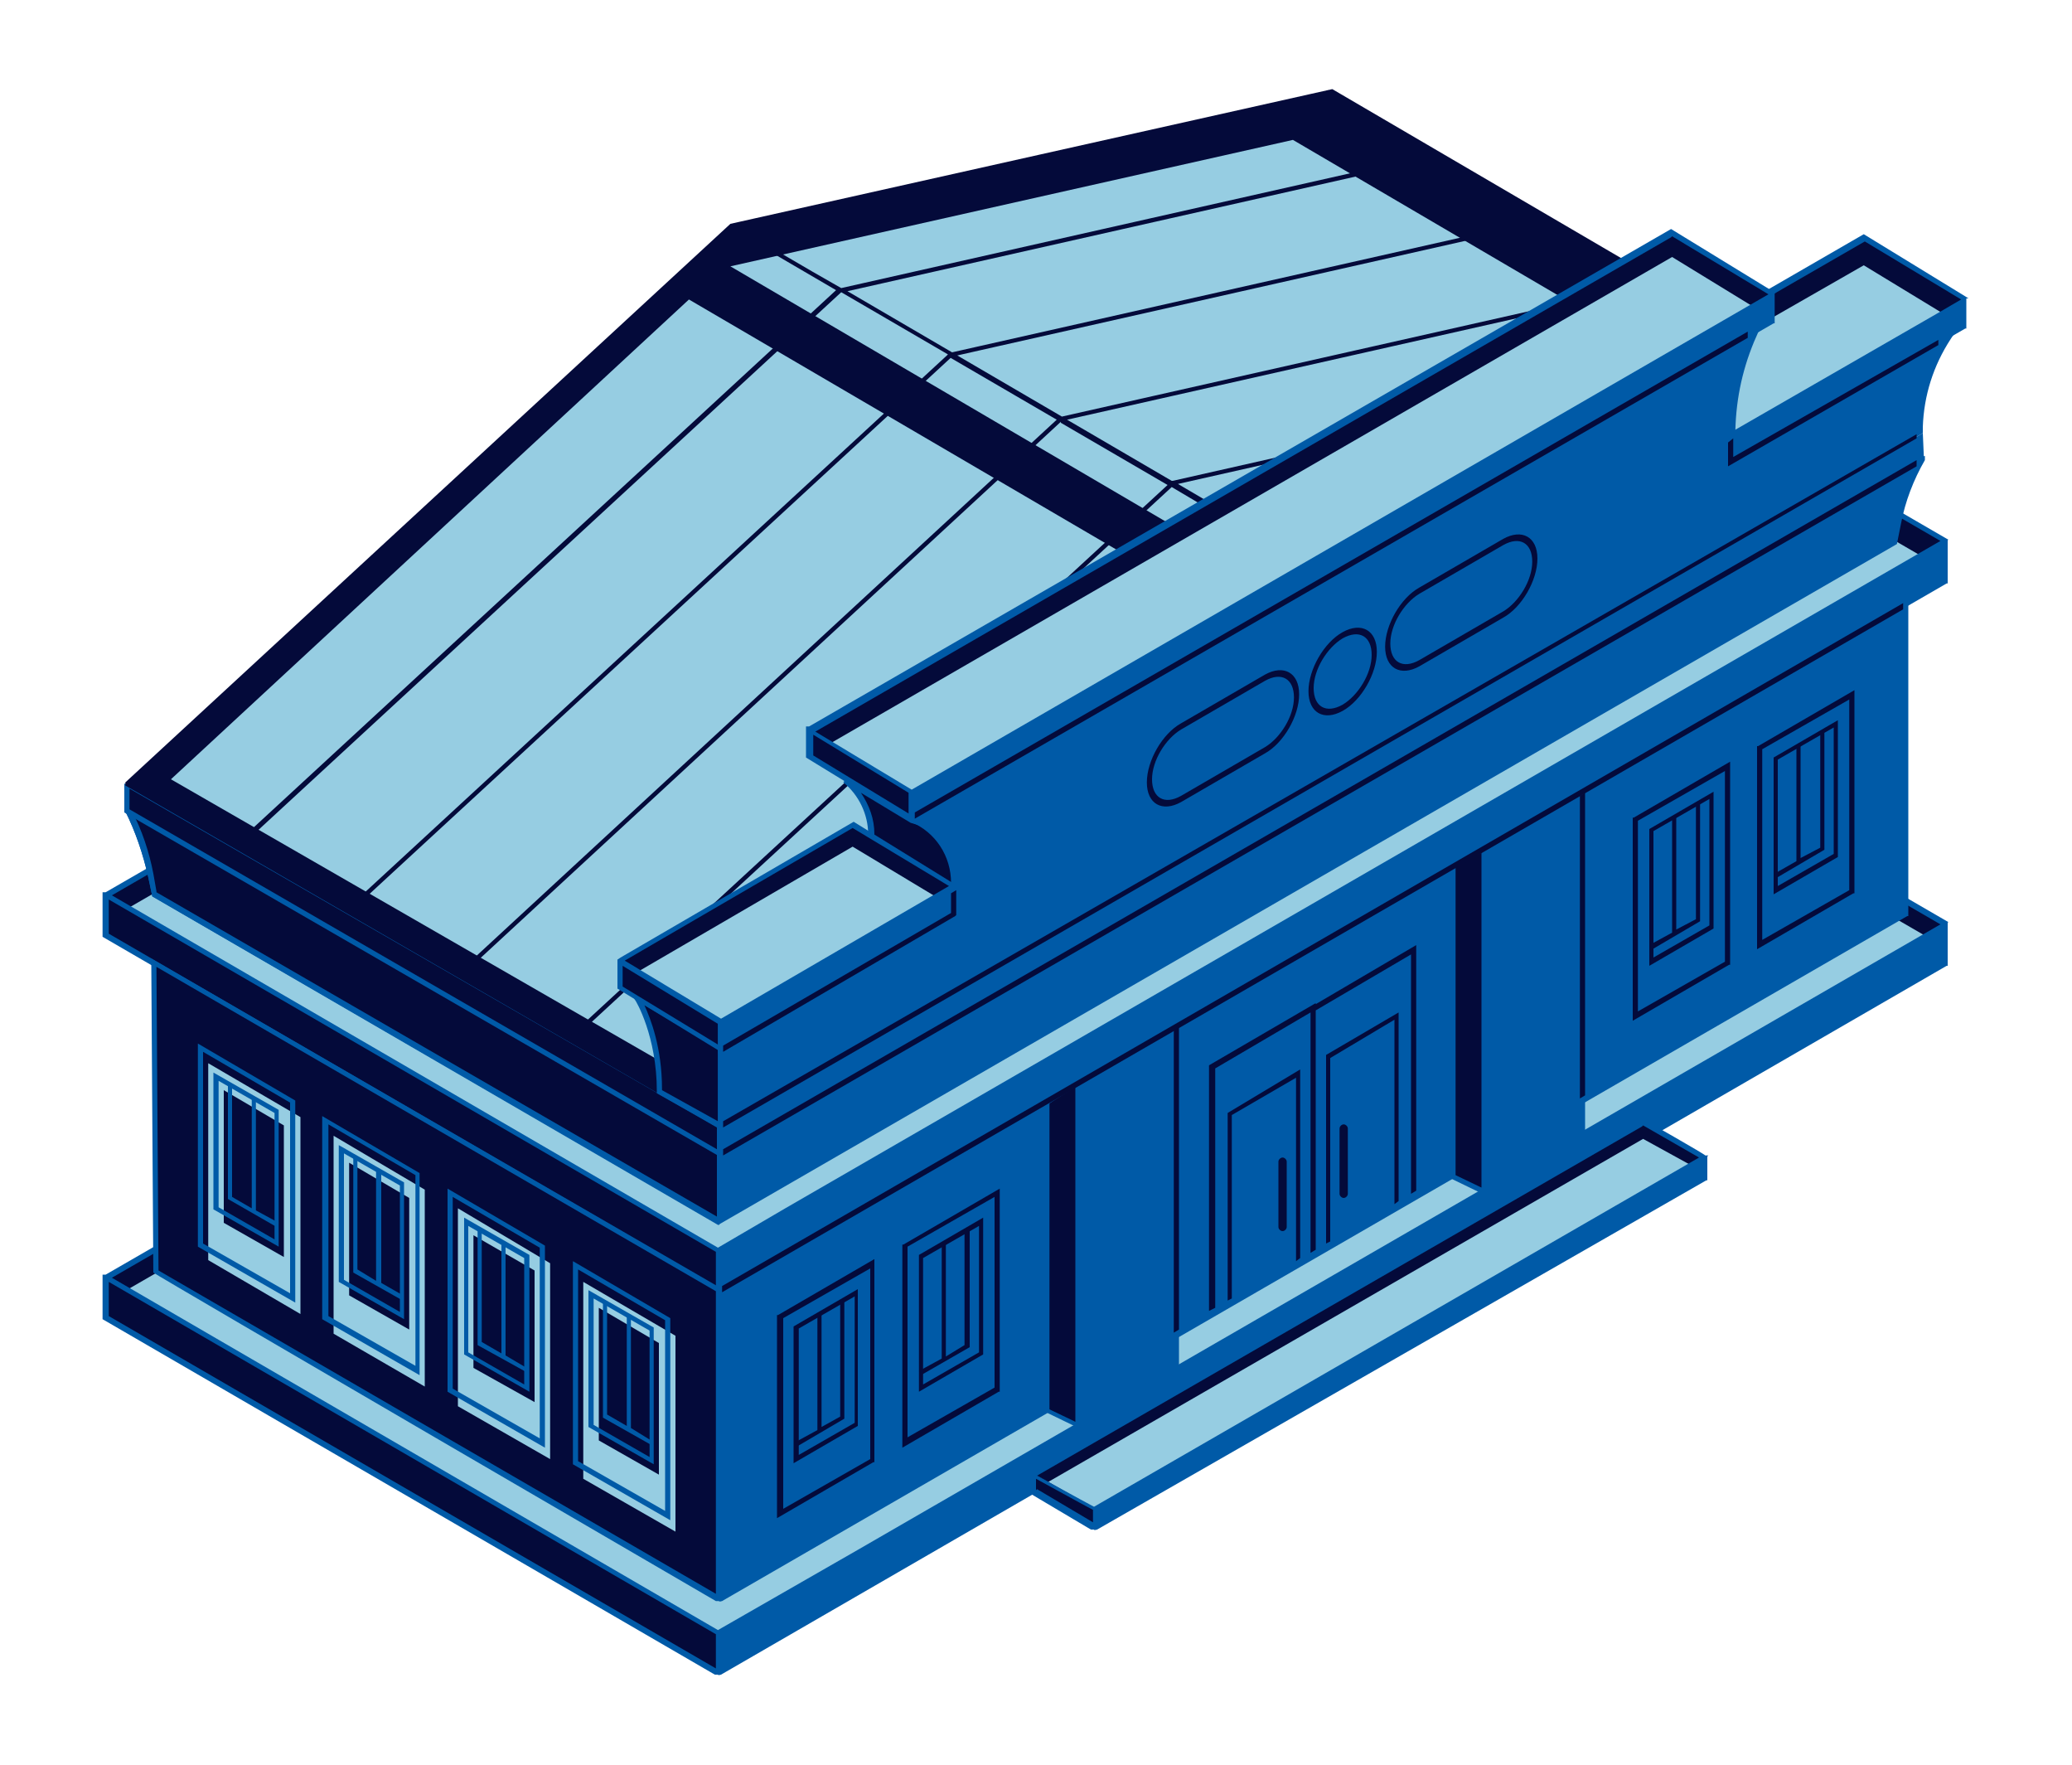 <?xml version="1.0" encoding="UTF-8"?>
<svg id="content" xmlns="http://www.w3.org/2000/svg" version="1.1" viewBox="0 0 200 170.3">
  <defs>
    <style>
      .cls-1 {
        fill: #040a3a;
      }

      .cls-1, .cls-2, .cls-3 {
        stroke-width: 0px;
      }

      .cls-2 {
        fill: #005aa7;
      }

      .cls-3 {
        fill: #96cde2;
      }
    </style>
  </defs>
  <g>
    <path class="cls-1" d="M159.3,39.8v-2.4c0-3.1.6-6.3,1.8-9.2l.4-.9-80.4,46.5c-.4.2-.4.8,0,1.1,1.9,1.2,3.1,3.3,3.1,5.6v2.9l75.1-43.6Z"/>
    <path class="cls-2" d="M83.9,83.8v-3.4c0-2.2-1.1-4.2-2.9-5.4-.3-.2-.4-.5-.4-.8,0-.3.2-.6.4-.7l81.1-46.9-.7,1.6c-1.2,2.9-1.8,5.9-1.8,9.1v2.6h-.1c0,0-75.5,43.9-75.5,43.9ZM161,27.9l-79.8,46.1c-.1,0-.2.2-.2.3,0,.1,0,.3.2.3,2,1.3,3.2,3.4,3.2,5.8v2.5l74.6-43.3v-2.3c0-3.2.6-6.3,1.9-9.3v-.2Z"/>
  </g>
  <g>
    <g>
      <polygon class="cls-1" points="187.9 89.2 69.4 157.6 10.3 123.3 128.7 54.9 187.9 89.2"/>
      <polygon class="cls-3" points="187.9 91.5 69.4 159.9 10.3 125.6 128.7 57.2 187.9 91.5"/>
      <polygon class="cls-1" points="10.3 123.3 10.3 127.2 69.4 161.4 69.4 157.6 10.3 123.3"/>
      <g>
        <polygon class="cls-2" points="187.9 89.2 187.9 93 69.4 161.4 69.4 157.6 187.9 89.2"/>
        <path class="cls-2" d="M188.1,89l-59.3-34.4h-.1c0,0-118.5,68.4-118.5,68.4h-.3v4.3l59.1,34.3h.3c0,.1.3,0,.3,0l118.3-68.4h.1v-4.2ZM128.7,55.2l58.6,34-104.4,60.3-13.6,7.8L10.8,123.3l118-68.1ZM10.5,127v-3.3l58.6,34v3.3L10.5,127ZM187.6,92.9l-118,68.1v-3.3l93.8-54.2,24.1-13.9v3.3Z"/>
      </g>
    </g>
    <g>
      <polygon class="cls-1" points="187.9 52.2 69.4 120.7 10.3 86.4 128.7 17.9 187.9 52.2"/>
      <polygon class="cls-3" points="187.6 54.9 69.1 123.3 10 89 128.5 20.6 187.6 54.9"/>
      <polygon class="cls-1" points="10.3 86.4 10.3 90.2 69.4 124.5 69.4 120.7 10.3 86.4"/>
      <g>
        <polygon class="cls-2" points="187.9 52.2 187.9 56.1 69.4 124.5 69.4 120.7 187.9 52.2"/>
        <path class="cls-2" d="M188.1,52.1l-59.3-34.4h-.1c0,0-118.5,68.4-118.5,68.4h-.3v4.3l59.1,34.3v.3h.3c0-.1.3,0,.3,0v-.3l118.3-68.4h.1v-4.2ZM128.7,18.2l58.6,34-111.5,64.4-6.5,3.8L10.8,86.4,128.7,18.2ZM10.5,90.1v-3.3l58.6,34v3.3L10.5,90.1ZM187.6,55.9l-118,68.1v-3.3l94-54.3,24-13.9v3.3Z"/>
      </g>
    </g>
    <g>
      <g>
        <path class="cls-2" d="M173.1,46.8l-44.8-25.9-91.1,52.6-25,4.8c1,2,1.8,4.1,2.3,6.3l.4,1.8,54.5,31.6,113.4-65.5.3-1.9c.4-2.2,1.2-4.3,2.3-6.2l-12.4,2.4Z"/>
        <path class="cls-2" d="M69.4,118.2h-.1c0,0-54.6-31.7-54.6-31.7l-.4-1.9c-.5-2.2-1.2-4.3-2.2-6.3h0l25.1-5.2,91.2-52.6h.1c0,0,44.7,26,44.7,26l12.6-2.5v.4c-1.1,1.9-1.9,4-2.3,6.1l-.4,2-113.6,65.6ZM15.1,86.2l54.3,31.4,113.2-65.3.3-1.8c.4-2,1.1-4,2-5.8l-11.9,2.4h0s-44.6-25.9-44.6-25.9l-91,52.5h0s-24.6,4.7-24.6,4.7c1,1.9,1.7,4,2.1,6.1l.3,1.7Z"/>
      </g>
      <polygon class="cls-1" points="185.5 44.4 185.5 44.4 185.5 44.4 185.5 44.4"/>
    </g>
    <g>
      <path class="cls-1" d="M50.4,83.5c-.3-.3-5.9-4.9-12.6-10.4l-.5.3-25,4.8c1,2,1.8,4.1,2.3,6.3l.4,1.8,54.5,31.6v-6.6c0,0-18.4-27-19.1-27.8Z"/>
      <path class="cls-2" d="M69.7,117.8l-.4.3-54.6-31.6-.4-1.9c-.5-2.2-1.2-4.3-2.2-6.3h0l25.1-5.2.6-.4h.1c6.6,5.4,12.4,10.2,12.7,10.5.7.8,18.4,26.7,19.2,27.8h0c0,0,0,6.7,0,6.7ZM15.1,86.1l54.1,31.3v-6.1c-6.3-9.3-18.5-27.1-19-27.7-.3-.3-5.6-4.7-12.5-10.3l-.4.2-24.6,4.7c1,1.9,1.7,4,2.1,6.1l.3,1.7Z"/>
    </g>
    <g>
      <polygon class="cls-1" points="185.5 41.8 69.5 108.7 12.3 75.6 128.2 8.7 185.5 41.8"/>
      <path class="cls-2" d="M12.8,75.6l56.7,32.8,115.4-66.6-56.7-32.8L12.8,75.6Z"/>
    </g>
    <g>
      <polygon class="cls-1" points="12.3 75.6 12.3 78.3 69.5 111.3 69.5 108.7 12.3 75.6"/>
      <path class="cls-2" d="M69.8,111.8L12,78.4v-2.8l57.8,32.9v3.2ZM12.5,78.1l56.7,32.8v-2.1L12.5,76.1v2.1Z"/>
    </g>
    <polygon class="cls-2" points="185.6 41.8 185.7 44.1 69.5 111.3 69.5 108.7 185.6 41.8"/>
    <polygon class="cls-1" points="14.9 92.9 15.1 122.8 69.4 154.3 69.4 124.5 14.9 92.9"/>
    <g>
      <polygon class="cls-2" points="184.1 58.3 184 88.1 69.4 154.3 69.4 124.5 184.1 58.3"/>
      <path class="cls-2" d="M69.4,124.2l-54.8-31.7.2,30.3h0c0,.1,54.3,31.7,54.3,31.7h.3c0,.1.3,0,.3,0l114.4-66.1h.1c0,0,0-30.5,0-30.5l-114.9,66.4ZM15.3,122.6l-.2-29.3,54,31.3v29.2l-53.8-31.2ZM183.7,88l-114.1,65.9v-29.2l114.1-65.9v29.3Z"/>
    </g>
  </g>
  <g>
    <polygon class="cls-2" points="113.6 132 104.1 137.5 104.1 104.4 113.6 98.9 113.6 132"/>
    <g>
      <polygon class="cls-1" points="104.1 137.5 101.1 136 101 106.3 104.1 104.4 104.1 137.5"/>
      <path class="cls-2" d="M104.4,103.9h0s-.4.2-.4.2h-.1c0,0-3.2,2-3.2,2v29.9c.1,0,.1.2.1.2l3.1,1.5h.3c0,.1.2,0,.2,0l9.3-5.4h.1v-33.8l-9.5,5.5ZM101.3,135.9v-29.4c-.1,0,2.5-1.6,2.5-1.6v32.3l-2.5-1.2ZM113.3,131.9l-9,5.2v-32.5l9-5.2v32.5Z"/>
    </g>
  </g>
  <g>
    <polygon class="cls-2" points="152.8 109.4 143.3 114.9 143.3 81.8 152.8 76.3 152.8 109.4"/>
    <g>
      <polygon class="cls-1" points="143.3 114.9 140.3 113.4 140.2 83.7 143.3 81.8 143.3 114.9"/>
      <path class="cls-2" d="M143.6,81.4h0s-.4.2-.4.2h-.1c0,0-3.2,2-3.2,2v29.9c.1,0,.1.2.1.2l3.1,1.5h.3c0,.1.2,0,.2,0l9.3-5.4h.1v-33.8l-9.5,5.5ZM140.5,113.3v-29.8c-.1,0,2.5-1.2,2.5-1.2v32.3l-2.5-1.2ZM152.5,109.3l-9,5.2v-32.5l9-5.2v32.5Z"/>
    </g>
  </g>
  <g>
    <polygon class="cls-1" points="164.6 111.6 105.7 145.6 99.8 142.2 158.6 108.3 164.6 111.6"/>
    <polygon class="cls-3" points="164.6 113.2 105.7 147.2 99.8 143.8 158.6 109.9 164.6 113.2"/>
    <polygon class="cls-1" points="99.8 142.2 99.8 143.9 105.7 147.4 105.7 145.6 99.8 142.2"/>
    <g>
      <polygon class="cls-2" points="164.6 111.6 164.6 113.6 105.7 147.4 105.7 145.6 164.6 111.6"/>
      <path class="cls-2" d="M164.9,111.5h-.3c0-.1-6-3.5-6-3.5l-58.9,34h-.3v2.1l5.9,3.5h.3c0,.1.3,0,.3,0l58.8-33.7h.1v-2.3ZM158.6,108.6l5.4,3.1-58.4,33.7-1.3-.7-4.2-2.3,58.4-33.7ZM100,143.8v-1.1l4.2,2.3,1.3.7v1.2s-5.4-3.2-5.4-3.2ZM164.3,113.4l-58.4,33.5v-.3s0-.9,0-.9l58.4-33.7v1.4Z"/>
    </g>
  </g>
  <g>
    <g>
      <polygon class="cls-1" points="12.3 75.6 63.6 105.3 121.1 51.4 70.6 21.8 12.3 75.6"/>
      <polygon class="cls-3" points="16.5 75.2 67.9 104.8 117.1 58.5 66.5 28.9 16.5 75.2"/>
      <polygon class="cls-1" points="128.5 8.8 179 38.4 121.1 51.4 70.6 21.8 128.5 8.8"/>
      <polygon class="cls-3" points="124.8 13.5 175.3 43.1 121 55.3 70.5 25.7 124.8 13.5"/>
    </g>
    <path class="cls-1" d="M179.7,38.5l-8.7-5.1h0s0,0,0,0l-42.4-24.8h0c0,0-58.1,13-58.1,13L12.1,75.5v.3c0,0,51.4,29.7,51.4,29.7h.2c0,0,57.6-53.9,57.6-53.9l58.5-13.2ZM92.4,34.3l57.2-12.9,10.1,5.9-57.2,12.9-10.1-5.9ZM91.9,34l-10.1-5.9,57.2-12.9,10.1,5.9-57.2,12.9ZM91.4,34.3l-57.8,53.3-10.3-6,57.9-53.4,10.3,6ZM91.7,34.5l10.3,6-57.7,53.3-10.3-6,57.8-53.3ZM102.4,40.8l10.3,6-57.7,53.2-10.3-6,57.7-53.3ZM121.2,51.1l-7.5-4.4,57.2-12.9,7.5,4.4-57.2,12.9ZM113.1,46.4h0s-10.1-5.9-10.1-5.9l57.2-12.9,10.1,5.9-57.1,12.9ZM138.4,14.9l-57.2,12.9-2.8-1.6-7.2-4.2,57.2-12.9,10,5.8ZM70.6,22.1l10.1,5.9-57.9,53.4-10.1-5.9,57.9-53.5ZM63.6,105l-8.2-4.8,57.7-53.2,7.6,4.5-57.1,53.5Z"/>
  </g>
  <g>
    <path class="cls-1" d="M61.6,96.4s2.1,3.4,2.1,8.9l5.9,3.3v-7.5l-8-4.7Z"/>
    <path class="cls-2" d="M69.8,109.1l-6.4-3.6v-.2c0-5.3-2-8.7-2.1-8.8l-.6-.9,9,5.3v8.1ZM63.9,105.2l5.4,3v-7l-7.1-4.2c.6,1.3,1.7,4.1,1.7,8.1Z"/>
  </g>
  <g>
    <path class="cls-1" d="M92,88.2l4.7-6.4-8.7-2.7-6.4-3.8c1.6,1.2,2.5,3.1,2.5,5.2v2.9l7.9,4.8Z"/>
    <path class="cls-2" d="M92.1,88.5l-8.3-4.9v-3.1c0-1.9-.9-3.8-2.4-5l.3-.4,6.4,3.8,9,2.8-5,6.8ZM84.4,83.3l7.6,4.6,4.3-5.9-8.4-2.6-4.8-2.9c.8,1.2,1.3,2.5,1.3,4v2.8Z"/>
  </g>
  <g>
    <polygon class="cls-1" points="59.8 92.8 69.6 98.7 92.1 85.6 82.3 79.6 59.8 92.8"/>
    <polygon class="cls-3" points="59.8 94.8 69.6 100.7 92.1 87.6 82.3 81.7 59.8 94.8"/>
    <g>
      <polygon class="cls-1" points="59.8 92.8 59.8 95.3 69.6 101.3 69.6 98.7 59.8 92.8"/>
      <path class="cls-2" d="M92.6,85.6l-10.2-6.3-22.5,13.1-.3.2v2.8l10.3,6.3v-2.9l22.7-13.3ZM82.3,79.9l9.3,5.6-22,12.8-9.3-5.6,22-12.8ZM69.3,100.8l-9.2-5.6v-2l9.2,5.6v2Z"/>
    </g>
    <g>
      <polygon class="cls-2" points="92.1 85.6 92.1 88.2 69.6 101.3 69.6 98.7 92.1 85.6"/>
      <path class="cls-2" d="M69.3,101.7v-3.1h.1c0,0,22.9-13.4,22.9-13.4v3.1h-.1c0,0-22.9,13.4-22.9,13.4ZM69.8,98.9v2l22-12.8v-2l-22,12.8Z"/>
    </g>
  </g>
  <g>
    <polygon class="cls-1" points="157.3 36.1 167.1 42 189.7 29 180 23 157.3 36.1"/>
    <polygon class="cls-3" points="157.2 38.6 167 44.6 189.6 31.5 179.9 25.6 157.2 38.6"/>
    <g>
      <polygon class="cls-2" points="189.7 29 189.7 31.5 167.1 44.6 167.1 42 189.7 29"/>
      <path class="cls-2" d="M190,28.8l-.3-.2-9.8-6-23.2,13.4,10,6.1v2.9l23-13.3h.1v-2.9ZM180,23.3l9.3,5.6-2.4,1.4-19.8,11.4-9.3-5.6,22.2-12.8ZM189.5,29.4v2l-22.1,12.8v-2l17.4-10,4.7-2.7Z"/>
    </g>
  </g>
  <g>
    <path class="cls-2" d="M167.2,44.5v-2.4c0-3.1.6-6.3,1.8-9.2l.4-.9-81.4,47.1h0c2.5,1,4,3.4,4,6.1v2.9l-22.5,13v7.5l22.5-13.1,66.5-38.4,26.8-15.6v-.4c0-3.1,1-6,2.7-8.6h0c0,0-20.9,11.9-20.9,11.9Z"/>
    <path class="cls-2" d="M69.3,109.1v-8.1l22.5-13v-2.8c0-2.6-1.5-4.9-3.9-5.9h0l82.1-47.9-.7,1.6c-1.2,2.9-1.8,5.9-1.8,9.1v2l21.4-12.3-.6.9c-1.7,2.6-2.6,5.5-2.7,8.5v.6s-26.9,15.6-26.9,15.6l-66.5,38.4-22.9,13.3ZM69.8,101.3v7l22.1-12.9,66.5-38.4,26.7-15.5v-.3c0-2.8.8-5.5,2.2-7.9l-20.4,11.7v-2.9c0-3.2.6-6.3,1.9-9.3v-.2c0,0-80.2,46.5-80.2,46.5,2.3,1.2,3.7,3.5,3.7,6.1v3.1l-22.5,13Z"/>
  </g>
  <g>
    <polygon class="cls-1" points="78.3 70.5 88 76.5 171.2 28.4 161.4 22.5 78.3 70.5"/>
    <polygon class="cls-3" points="78.3 72.8 88 78.8 171.2 30.8 161.4 24.8 78.3 72.8"/>
    <polygon class="cls-1" points="78.3 70.5 78.3 73.1 88 79 88 76.5 78.3 70.5"/>
    <g>
      <polygon class="cls-2" points="171.2 28.4 171.2 31 88 79 88 76.5 171.2 28.4"/>
      <path class="cls-2" d="M171.4,28.3l-.3-.2-9.8-6-83.2,48h-.3v3l9.8,6,.3.2h.3c0-.1,83-48.1,83-48.1h.1v-2.9ZM161.4,22.8l9.3,5.6-51.9,30-30.8,17.8-9.3-5.6,82.6-47.7ZM78.5,72.9v-2l9.2,5.6v2l-9.2-5.6ZM170.9,30.9l-82.6,47.7v-2l14.6-8.4,68-39.3v2Z"/>
    </g>
  </g>
  <g>
    <polygon class="cls-1" points="185 44.8 185 44.4 69.8 110.9 69.8 111.5 185 45 185 44.8"/>
    <polygon class="cls-1" points="69.8 108.8 185 42.3 185 41.9 69.8 108.2 69.8 108.8"/>
  </g>
  <polygon class="cls-1" points="183.7 58.2 69.7 124.1 69.7 124.7 183.7 58.8 183.7 58.2"/>
  <polygon class="cls-1" points="113.8 99.1 113.3 99.4 113.3 128.6 113.8 128.3 113.8 99.1"/>
  <polygon class="cls-1" points="153 76.5 152.5 76.8 152.5 106 153 105.7 153 76.5"/>
  <polygon class="cls-1" points="168.7 32 88.3 78.4 88.3 79 168.7 32.6 168.7 32"/>
  <polygon class="cls-1" points="91.8 86.2 91.8 88.1 69.8 100.9 69.8 101.5 92.2 88.4 92.3 88.3 92.3 85.9 91.8 86.2"/>
  <polygon class="cls-1" points="187.1 32.8 167.3 44.1 167.3 42.3 166.8 42.7 166.8 45 187.1 33.3 187.1 32.8"/>
  <g>
    <polygon class="cls-1" points="127 96.9 127 96.8 116.7 102.8 116.7 126.5 117.3 126.2 117.3 103.1 126.5 97.7 126.5 120.9 127 120.6 127 97.5 136.2 92.1 136.2 115.2 136.7 114.9 136.7 91.2 127 96.9"/>
    <polygon class="cls-1" points="128 120 128.4 119.8 128.4 102.1 134.6 98.4 134.6 116.2 135 115.9 135 97.7 128 101.8 128 120"/>
    <polygon class="cls-1" points="118.5 125.5 118.9 125.3 118.9 107.6 125.1 104 125.1 121.7 125.5 121.4 125.5 103.2 118.5 107.4 118.5 125.5"/>
  </g>
  <g>
    <g>
      <path class="cls-1" d="M75,146.5v-19.6h.1c0,0,9.3-5.4,9.3-5.4v19.6h-.1c0,0-9.3,5.4-9.3,5.4ZM75.6,127.2v18.4l8.4-4.8v-18.4l-8.4,4.8Z"/>
      <path class="cls-1" d="M76.6,141.2v-13.2l6.2-3.6v13.2l-6.2,3.6ZM77.1,128.2v12.2l5.4-3.1v-12.2l-5.4,3.1Z"/>
    </g>
    <polygon class="cls-1" points="81.1 125.6 81.1 136.7 79.3 137.7 79.3 126.8 78.9 126.8 78.9 138 76.7 139.2 76.9 139.6 81.5 136.9 81.5 125.6 81.1 125.6"/>
  </g>
  <g>
    <g>
      <g>
        <polygon class="cls-3" points="56.3 123.7 65.2 128.9 65.2 147.8 56.3 142.7 56.3 123.7"/>
        <path class="cls-2" d="M64.7,146.7l-9.4-5.4v-19.6l9.4,5.5v19.5ZM55.8,141l8.4,4.8v-18.4l-8.4-4.9v18.4Z"/>
      </g>
      <g>
        <polygon class="cls-1" points="57.8 126.2 63.6 129.6 63.6 142.3 57.8 139 57.8 126.2"/>
        <path class="cls-2" d="M63.1,141.3l-6.3-3.6v-13.2l6.3,3.6v13.2ZM57.3,137.5l5.4,3.1v-12.2l-5.4-3.1v12.3Z"/>
      </g>
    </g>
    <polygon class="cls-2" points="58.6 125.6 58.6 136.5 60.5 137.6 60.5 126.9 60.9 126.9 60.9 137.8 63 139.1 62.8 139.4 58.2 136.8 58.2 125.6 58.6 125.6"/>
  </g>
  <g>
    <g>
      <g>
        <polygon class="cls-3" points="44.2 116.6 53.1 121.9 53.1 140.8 44.2 135.7 44.2 116.6"/>
        <path class="cls-2" d="M52.6,139.7l-9.4-5.4v-19.6l9.4,5.5v19.5ZM43.7,134l8.4,4.8v-18.4l-8.4-4.9v18.4Z"/>
      </g>
      <g>
        <polygon class="cls-1" points="45.7 119.2 51.6 122.6 51.6 135.3 45.7 132 45.7 119.2"/>
        <path class="cls-2" d="M51.1,134.3l-6.3-3.6v-13.2l6.3,3.6v13.2ZM45.2,130.5l5.4,3.1v-12.2l-5.4-3.1v12.3Z"/>
      </g>
    </g>
    <polygon class="cls-2" points="46.5 118.6 46.5 129.5 48.4 130.6 48.4 119.9 48.8 119.9 48.8 130.8 51 132.1 50.8 132.4 46.1 129.8 46.1 118.6 46.5 118.6"/>
  </g>
  <g>
    <g>
      <g>
        <polygon class="cls-3" points="32.2 109.6 41 114.8 41 133.8 32.2 128.7 32.2 109.6"/>
        <path class="cls-2" d="M40.5,132.7l-9.4-5.4v-19.6l9.4,5.5v19.5ZM31.7,127l8.4,4.8v-18.4l-8.4-4.9v18.4Z"/>
      </g>
      <g>
        <polygon class="cls-1" points="33.7 112.2 39.5 115.6 39.5 128.3 33.7 125 33.7 112.2"/>
        <path class="cls-2" d="M39,127.3l-6.3-3.6v-13.2l6.3,3.6v13.2ZM33.2,123.5l5.4,3.1v-12.2l-5.4-3.1v12.3Z"/>
      </g>
    </g>
    <polygon class="cls-2" points="34.5 111.6 34.5 122.5 36.3 123.6 36.3 112.9 36.8 112.9 36.8 123.8 38.9 125 38.7 125.4 34.1 122.8 34.1 111.6 34.5 111.6"/>
  </g>
  <g>
    <g>
      <g>
        <polygon class="cls-3" points="20.1 102.6 29 107.8 29 126.8 20.1 121.6 20.1 102.6"/>
        <path class="cls-2" d="M28.5,125.7l-9.4-5.4v-19.6l9.4,5.5v19.5ZM19.6,120l8.4,4.8v-18.4l-8.4-4.9v18.4Z"/>
      </g>
      <g>
        <polygon class="cls-1" points="21.6 105.2 27.4 108.6 27.4 121.3 21.6 118 21.6 105.2"/>
        <path class="cls-2" d="M26.9,120.3l-6.3-3.6v-13.2l6.3,3.6v13.2ZM21.1,116.5l5.4,3.1v-12.2l-5.4-3.1v12.3Z"/>
      </g>
    </g>
    <polygon class="cls-2" points="22.4 104.6 22.4 115.5 24.3 116.6 24.3 105.9 24.7 105.9 24.7 116.8 26.9 118 26.7 118.4 22 115.7 22 104.6 22.4 104.6"/>
  </g>
  <g>
    <g>
      <path class="cls-1" d="M87.1,139.7v-19.6h.1c0,0,9.3-5.4,9.3-5.4v19.6h-.1c0,0-9.3,5.4-9.3,5.4ZM87.6,120.3v18.4l8.4-4.8v-18.4l-8.4,4.8Z"/>
      <path class="cls-1" d="M88.7,134.3v-13.2l6.2-3.6v13.2l-6.2,3.6ZM89.1,121.4v12.2l5.4-3.1v-12.2l-5.4,3.1Z"/>
    </g>
    <polygon class="cls-1" points="93.1 118.7 93.1 129.8 91.3 130.9 91.3 120 90.9 120 90.9 131.1 88.7 132.3 88.9 132.7 93.6 130 93.6 118.7 93.1 118.7"/>
  </g>
  <g>
    <g>
      <path class="cls-1" d="M157.6,98.5v-19.6h.1c0,0,9.3-5.4,9.3-5.4v19.6h-.1c0,0-9.3,5.4-9.3,5.4ZM158.1,79.2v18.4l8.4-4.8v-18.4l-8.4,4.8Z"/>
      <path class="cls-1" d="M159.2,93.2v-13.2l6.2-3.6v13.2l-6.2,3.6ZM159.6,80.2v12.2l5.4-3.1v-12.2l-5.4,3.1Z"/>
    </g>
    <polygon class="cls-1" points="163.7 77.5 163.7 88.7 161.8 89.7 161.8 78.8 161.4 78.8 161.4 90 159.2 91.2 159.5 91.6 164.1 88.9 164.1 77.5 163.7 77.5"/>
  </g>
  <g>
    <g>
      <path class="cls-1" d="M169.6,91.6v-19.6h.1c0,0,9.3-5.4,9.3-5.4v19.6h-.1c0,0-9.3,5.4-9.3,5.4ZM170.1,72.3v18.4l8.4-4.8v-18.4l-8.4,4.8Z"/>
      <path class="cls-1" d="M171.2,86.3v-13.2l6.2-3.6v13.2l-6.2,3.6ZM171.6,73.3v12.2l5.4-3.1v-12.2l-5.4,3.1Z"/>
    </g>
    <polygon class="cls-1" points="175.7 70.7 175.7 81.8 173.8 82.8 173.8 71.9 173.4 71.9 173.4 83.1 171.3 84.3 171.5 84.7 176.1 82 176.1 70.7 175.7 70.7"/>
  </g>
  <path class="cls-1" d="M123.8,118.8h0c-.2,0-.4-.2-.4-.4v-6.3c0-.2.2-.4.4-.4h0c.2,0,.4.2.4.4v6.3c0,.2-.2.4-.4.4Z"/>
  <path class="cls-1" d="M129.7,115.6h0c-.2,0-.4-.2-.4-.4v-6.3c0-.2.2-.4.4-.4h0c.2,0,.4.2.4.4v6.3c0,.2-.2.4-.4.4Z"/>
  <g>
    <path class="cls-1" d="M129.6,68.6c-1.8,1-3.3.2-3.3-1.9s1.5-4.7,3.3-5.7c1.8-1,3.3-.2,3.3,1.9s-1.5,4.7-3.3,5.7ZM129.6,61.6c-1.5.9-2.8,3-2.8,4.8s1.2,2.5,2.8,1.6c1.5-.9,2.8-3,2.8-4.8s-1.2-2.5-2.8-1.6Z"/>
    <path class="cls-1" d="M145.1,59.6l-8.1,4.7c-1.8,1-3.3.2-3.3-1.9s1.5-4.7,3.3-5.7l8.1-4.7c1.8-1,3.3-.2,3.3,1.9s-1.5,4.7-3.3,5.7ZM137,57.3c-1.5.9-2.8,3-2.8,4.8s1.2,2.5,2.8,1.6l8.1-4.7c1.5-.9,2.8-3,2.8-4.8s-1.2-2.5-2.8-1.6l-8.1,4.7Z"/>
    <path class="cls-1" d="M122.1,72.7l-8.1,4.7c-1.8,1-3.3.2-3.3-1.9s1.5-4.7,3.3-5.7l8.1-4.7c1.8-1,3.3-.2,3.3,1.9s-1.5,4.7-3.3,5.7ZM114,70.4c-1.5.9-2.8,3-2.8,4.8s1.2,2.5,2.8,1.6l8.1-4.7c1.5-.9,2.8-3,2.8-4.8s-1.2-2.5-2.8-1.6l-8.1,4.7Z"/>
  </g>
</svg>